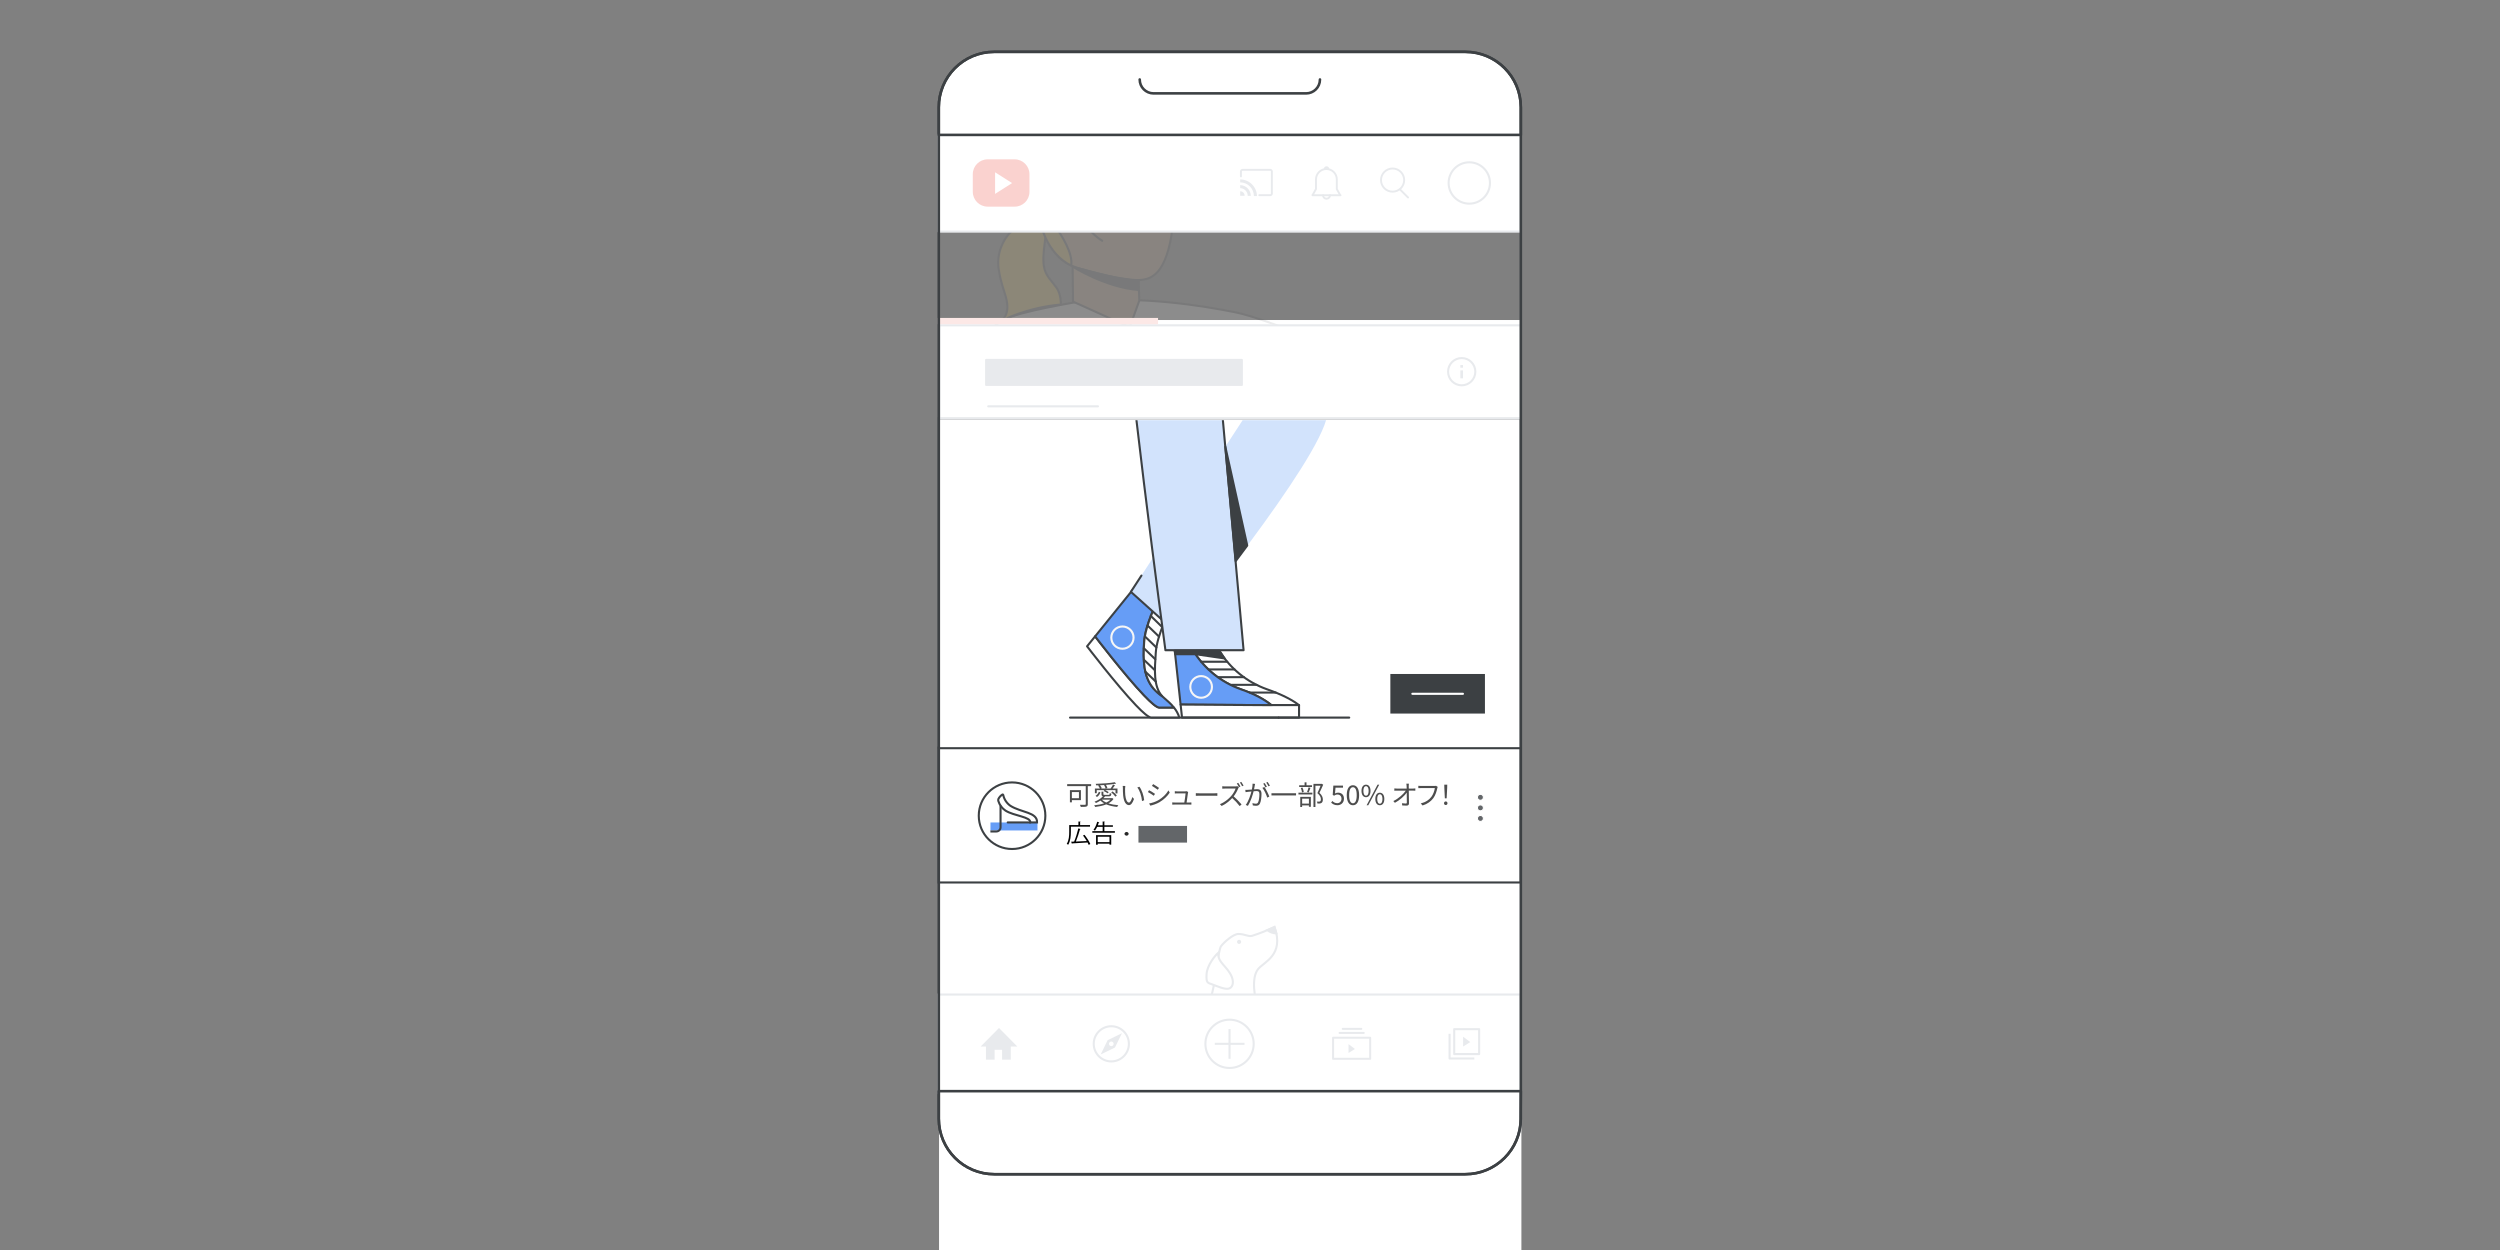 <?xml version="1.0" encoding="utf-8"?>
<!-- Generator: Adobe Illustrator 26.2.1, SVG Export Plug-In . SVG Version: 6.00 Build 0)  -->
<svg version="1.1" id="Layer_1" xmlns="http://www.w3.org/2000/svg" xmlns:xlink="http://www.w3.org/1999/xlink" x="0px" y="0px"
	 viewBox="0 0 1200 600" style="enable-background:new 0 0 1200 600;" xml:space="preserve">
<rect x="0" y="0" width="1200" height="600" fill="#808080" stroke="none"/>
<style type="text/css">
	.st0{fill:#FFFFFF;}
	.st1{fill:#E8EAED;}
	.st2{opacity:0.1;}
	.st3{clip-path:url(#SVGID_00000152947835884586114130000018082253226434946952_);}
	.st4{fill:#D0E1FA;}
	.st5{fill:none;stroke:#D0E1FA;stroke-miterlimit:10;}
	.st6{fill:none;stroke:#3C4043;stroke-linecap:round;stroke-linejoin:round;stroke-miterlimit:10;}
	.st7{fill:#3C4043;stroke:#3C4043;stroke-linecap:round;stroke-linejoin:round;stroke-miterlimit:10;}
	.st8{fill:#DDAF86;}
	.st9{fill-rule:evenodd;clip-rule:evenodd;fill:#DDAF86;}
	.st10{fill:#FFFFFF;stroke:#3C4043;stroke-linecap:round;stroke-linejoin:round;stroke-miterlimit:10;}
	.st11{fill:#FAC735;stroke:#3C4043;stroke-linecap:round;stroke-linejoin:round;stroke-miterlimit:10;}
	.st12{fill:#DDAF86;stroke:#3C4043;stroke-linecap:round;stroke-linejoin:round;stroke-miterlimit:10;}
	.st13{fill:none;stroke:#FFFFFF;stroke-linecap:round;stroke-linejoin:round;stroke-miterlimit:10;}
	.st14{fill:#3C4043;}
	.st15{fill:none;stroke:#E8EAED;stroke-linecap:round;stroke-linejoin:round;}
	.st16{fill:#FFFFFF;stroke:#E8EAED;stroke-miterlimit:10;}
	.st17{fill:#FFFFFF;stroke:#E8EAED;stroke-linecap:round;stroke-linejoin:round;}
	.st18{fill:#E8EAED;stroke:#E8EAED;stroke-miterlimit:10;}
	.st19{fill:#CEEAD6;}
	.st20{fill:#FAD2CF;}
	.st21{fill:none;}
	.st22{fill:#FFFFFF;stroke:#3C4043;stroke-width:1.25;stroke-linecap:round;stroke-linejoin:round;}
	.st23{fill:none;stroke:#3C4043;stroke-width:1.25;stroke-linecap:round;stroke-linejoin:round;}
	.st24{fill:none;stroke:#E8EAED;stroke-width:0.97;stroke-linejoin:round;}
	.st25{fill:none;stroke:#E8EAED;stroke-width:0.97;stroke-linecap:round;stroke-linejoin:round;}
	.st26{fill:none;stroke:#E8EAED;stroke-width:0.93;stroke-linecap:round;stroke-linejoin:round;}
	.st27{fill:none;stroke:#E8EAED;stroke-width:0.93;}
	.st28{fill:none;stroke:#E8EAED;stroke-width:0.93;stroke-linecap:round;stroke-linejoin:bevel;}
	.st29{fill:none;stroke:#E8EAED;stroke-linejoin:round;}
	.st30{fill:none;stroke:#E8EAED;stroke-linecap:square;stroke-linejoin:round;}
	.st31{fill:#FFFFFF;stroke:#3C4043;stroke-miterlimit:10;}
	.st32{clip-path:url(#SVGID_00000030471191013905131130000006197371196243881659_);}
	.st33{fill:#FFFFFF;stroke:#3C4043;stroke-linecap:round;stroke-linejoin:round;}
	.st34{fill:#669DF6;stroke:#3C4043;stroke-linecap:round;stroke-linejoin:round;}
	.st35{fill:none;stroke:#3C4043;stroke-linecap:round;stroke-linejoin:round;}
	.st36{fill:#D2E3FC;}
	.st37{fill:#669DF6;stroke:#F6F6F6;stroke-linecap:round;stroke-linejoin:round;}
	.st38{fill:#3C4043;stroke:#3C4043;stroke-linecap:round;stroke-linejoin:round;}
	.st39{fill:none;stroke:#FFFFFF;stroke-linecap:round;stroke-miterlimit:10;}
	.st40{enable-background:new    ;}
	.st41{fill:#4D4D4D;}
	.st42{fill:none;stroke:#3C4043;stroke-miterlimit:10;}
	.st43{fill:#669DF6;}
	.st44{fill:none;stroke:#3C4043;stroke-linecap:round;stroke-miterlimit:10;}
	.st45{fill:#636669;}
	.st46{fill:#636669;stroke:#FFFFFF;stroke-width:0.5;stroke-miterlimit:10;}
	.st47{fill:#FCE8E6;}
	.st48{fill:#E8EAED;stroke:#E8EAED;stroke-linecap:round;stroke-linejoin:round;}
	.st49{fill:#282828;}
</style>
<g>
	<rect x="450.74" y="153.61" class="st0" width="279.53" height="459.64"/>
	<rect x="667.37" y="520.72" class="st1" width="45.4" height="19"/>
	<g class="st2">
		<defs>
			<rect id="SVGID_1_" x="444.46" y="46.58" class="st2" width="205.2" height="122.2"/>
		</defs>
		<clipPath id="SVGID_00000137814144939974788130000016292009625629431204_">
			<use xlink:href="#SVGID_1_"  style="overflow:visible;"/>
		</clipPath>
		<g style="clip-path:url(#SVGID_00000137814144939974788130000016292009625629431204_);">
			<path class="st4" d="M540.26,367.98l37.4,60.8l-88.5,136l34.8,31.2c0,0,104-126.9,109.3-160.9c3.3-21-4.3-39.5-19.6-73.2
				s-27.3-57.7-37-77.2c-8.7-24.2-9.3-26.2-9.3-26.2l-76.2,8.7"/>
			<path class="st5" d="M540.26,367.98l37.4,60.8l-88.5,136l34.8,31.2c0,0,104-126.9,109.3-160.9c3.3-21-4.3-39.5-19.6-73.2
				s-27.3-57.7-37-77.2c-8.7-24.2-9.3-26.2-9.3-26.2l-76.2,8.7"/>
			<path class="st4" d="M545.96,331.88c-0.9,13.9-1.8,32.2-1.1,39.8c1.2,13,21,238.9,21,238.9h-57.3c0,0-31.2-237.1-31.2-282.9
				s14.5-42.2,14.5-42.2l66.8-2.5"/>
			<path class="st6" d="M545.96,331.88c-0.9,13.9-1.8,32.2-1.1,39.8c1.2,13,21,238.9,21,238.9h-57.3c0,0-31.2-237.1-31.2-282.9
				s14.5-42.2,14.5-42.2l66.8-2.5"/>
			<path class="st7" d="M435.86,273.88c2.8,3.3,24.6-16.6,24.6-16.6l-6.4-5.2C454.06,252.08,432.86,270.38,435.86,273.88
				L435.86,273.88z"/>
			<path class="st8" d="M667.16,153.18c0,0,28.9-42.6,30.9-48.7c1.8-5.6,1.7-19.4,6.6-29.7c5-10.3,8.7-11.6,8.7-11.6l-0.4,46.1
				l-28.2,54"/>
			<path class="st6" d="M667.16,153.18c0,0,28.9-42.6,30.9-48.7c1.8-5.6,1.7-19.4,6.6-29.7c5-10.3,8.7-11.6,8.7-11.6l-0.4,46.1
				l-28.2,54"/>
			<path class="st7" d="M491.16,290.28l94.1,15.5c0,0-2.2-4.9-4.3-10c-2-4.7-4-10.1-4-10.1L491.16,290.28z"/>
			<path class="st9" d="M523.66,105.68l5.7-0.2l0.4,11.8l-9.7-3.7l-0.1-2.2c0-0.4-0.1-0.9-0.3-1.5c-0.3-0.9-1.7-1.3-1.7-1.3l1.2-5.8
				L523.66,105.68z"/>
			<path class="st10" d="M690.26,169.58c0,0-2.3-6.8-11.6-12.6s-13.8-5-13.8-5s-10.8,16.6-13.9,17.7s-41.9-16.6-58.1-19.8
				s-43.5-7.7-73.7-5.3c0,0-30.3,4.9-37.6,9c-2.1,0.7-8.2,12.9-7.2,22.4c0.7,5.8,12,8.8,11,17.1c-4.2,33.9-0.5,96.8-0.5,96.8
				s15.9,0.6,49.2,2.2s51.4-4,51.4-4s-5.5-10.2-7.2-41.6c-0.9-17,8.5-37.6,5-56.2c0,0,70.2,14.5,75,14c7.2-0.7,19.3-13,24.1-21
				C687.06,175.18,690.26,169.58,690.26,169.58L690.26,169.58z"/>
			<path class="st8" d="M453.36,246.68c0,0,31.1,44,39.1,47.9c6.2,3,13.1,8.5,13.1,8.5c-1.9,0.4-19,4-21.7,4.7s-45.6-44.7-45.6-44.7
				"/>
			<path class="st6" d="M453.36,246.68c0,0,31.1,44,39.1,47.9c6.2,3,13.1,8.5,13.1,8.5c-1.9,0.4-19,4-21.7,4.7s-45.6-44.7-45.6-44.7
				"/>
			<path class="st0" d="M481.46,153.58c-15.2,9.3-68.7,67-68.8,81.9c0,12.3,26.5,41.7,23.2,38.4s19.4-24.2,22.7-21.6
				c-0.4-2.6-9.1-10.6-6.6-16.7s37.4-33.2,37.4-33.2"/>
			<g>
				<path class="st6" d="M481.46,153.58c-15.2,9.3-68.7,67-68.8,81.9c0,12.3,26.5,41.7,23.2,38.4s19.4-24.2,22.7-21.6
					c-0.4-2.6-9.1-10.6-6.6-16.7s37.4-33.2,37.4-33.2"/>
				<path class="st11" d="M509.26,146.18c0,0,0.1-5.1-2.2-8.2c-2-2.8-4.6-5.2-5.6-8.5c-2.2-7.2,2.2-19.5,0.6-26.9
					c-0.1-0.3-0.2-0.6-0.4-0.8c-0.3-0.3-0.9-0.2-1.3-0.1c-5.4,1.4-10.8,5.6-15,9.5s-7.1,11-6,18s2.4,9.4,3.5,13.6s1.1,8.1-1.9,11
					C480.96,153.88,493.26,147.48,509.26,146.18L509.26,146.18z"/>
				<path class="st12" d="M546.86,144.28l-4.6,12.8l-27.2-12.3l-0.5-41.5l31,4.4L546.86,144.28z"/>
				<path class="st12" d="M563.06,102.68c0.1,9.2-2.1,19.1-5.1,24.5c-4.9,8.9-11.7,7.7-21.1,6.2c-5.3-0.8-14.9-3.5-18.4-4.4
					c-16.3-4.4-19.7-20.9-15.3-38.1s21.2-27.6,37.4-23.2S562.96,84.98,563.06,102.68L563.06,102.68z"/>
				<path class="st11" d="M514.16,127.48c1-5.9-4.7-14.7-7.5-18.6c-2.3-3.2-2.1-8.3,0.4-11.3c0.6-0.8,1.5-1.4,2.4-1.4
					c1.8-0.1,3.1,1.8,3.7,3.6s1.1,3.8,2.5,5c-0.5-3.1,0.3-6.4,2.2-9c0.2,8.1,4.6,15.8,11.2,19.8c-4.1-2.7-7.8-6.3-9.7-11
					s-1.4-11.3,1-17s7.6-9.8,8.4-13c0.4,2.6,3,4.9,2.7,9.3c10.5-0.2,23.2,3.3,31.6-0.3c0,0-6.6-27.7-38.5-20.9
					C490.46,70.28,492.36,116.98,514.16,127.48L514.16,127.48z"/>
				<path class="st7" d="M544.66,105.18c3.5-2.3,4.1-7.8,1.2-12.2s-8.1-6.3-11.6-4s-4.1,7.8-1.2,12.2
					C535.86,105.68,541.06,107.48,544.66,105.18z"/>
				<path class="st7" d="M567.06,106.78c3.5-2.3,4.1-7.8,1.2-12.2s-8.1-6.3-11.6-4s-4.1,7.8-1.2,12.2
					C558.26,107.28,563.46,109.08,567.06,106.78z"/>
				<path class="st13" d="M544.36,93.18c-2.2-3.5-6.2-4.8-9-3.1"/>
				<path class="st13" d="M566.86,94.88c-2.2-3.5-6.2-4.8-9-3.1"/>
				<path class="st6" d="M553.56,96.38l-6.3-0.5"/>
				<path class="st6" d="M531.16,94.78l-18,5"/>
				<path class="st7" d="M514.86,127.98c0,0,15.8,10,31.6,11.2v-4.6C546.36,134.58,540.46,135.48,514.86,127.98z"/>
				<path class="st6" d="M483.26,307.98l31.5-7.2"/>
			</g>
			<path class="st14" d="M583.26,190.18c-2-7-5-12-5-12L583.26,190.18z"/>
			<path class="st6" d="M583.26,190.18c-2-7-5-12-5-12"/>
		</g>
	</g>
	<g>
		<path class="st15" d="M559.83,553.8h72.33"/>
		<path class="st16" d="M603.41,514.39c-2.84,14-3.33,31.83-1.12,34.72c2.72,3.55,4,2.67,4,4.69h-8.32
			c-1.57-4.94-3.14-20.09-3.14-29.53S604.77,507.53,603.41,514.39z"/>
		<path class="st17" d="M603.41,514.39c-2.84,14-3.33,31.83-1.12,34.72c2.72,3.55,4,2.67,4,4.69h-8.32
			c-1.57-4.94-3.14-20.09-3.14-29.53S604.77,507.53,603.41,514.39z"/>
		<path class="st18" d="M603.41,514.39c-0.59,2.91-1.09,6-1.47,9.06l-6.91,6.91c-0.11-2.17-0.16-4.24-0.16-6.09
			C594.87,514.84,604.77,507.53,603.41,514.39z"/>
		<path class="st16" d="M603.77,465.31c-3,4-2.16,13,1.22,22.61s5.39,15.83-1.61,26.47s-14,13.17-19.83,16
			c-4.93,2.37-13.29,8.31-15.88,13.51c-7.15,0.65-9.31,4.2-8.23,5.82c1.52,2.29,16.42,2.4,16.42,4.11h-20.63
			c-2.58,0.07-5.15-0.46-7.5-1.54c-1.35-0.43-3.35-1.65-6.13-4.06c-11.71-10.11-13.23-31.29-13.28-34.21s2.78-3.84,3.37-0.49
			c1.72,9.77,5,18.5,8.91,24.51c-0.08-5.8,1.85-11.46,5.46-16c5.84-7.64,22.74-21.8,28.36-28.76s5.62-9.67,7.42-16.63
			s2.93-20.68,4.27-22.49s5.83-5.85,8.31-5.85c3.18,0,4.5,1.35,6.52,0.91c3.7-1.18,7.32-2.61,10.83-4.27
			C616.61,458.59,606.5,461.71,603.77,465.31z"/>
		<path class="st15" d="M546.06,522.03c-4.55,5.95-6.57,13.28-4.88,20.36"/>
		<path class="st18" d="M611.77,444.95l-3.46,1.52c1.25,0.97,2.77,1.52,4.35,1.56C612.23,446.49,611.77,444.95,611.77,444.95z"/>
		<path class="st0" d="M565.18,533.08c3.28,4.11,4.37,10.95,0.13,15.73h-4.21c9,0,14.79,0.27,14.79,5h-20.66"/>
		<path class="st15" d="M565.18,533.08c3.28,4.11,4.37,10.95,0.13,15.73h-4.21c9,0,14.79,0.27,14.79,5h-20.66"/>
		<path class="st0" d="M592.4,513.04c-2.43,3.13-4.19,6.73-5.17,10.57c-0.67,3.37-2.69,21.12-1.57,25.17c0.84,3,3.82,3.68,4.49,5
			h-8.76c-1.35-3.37-2.7-7.5-2.47-10.88s0.68-21.34,0.68-27.41"/>
		<path class="st15" d="M592.4,513.04c-2.43,3.13-4.19,6.73-5.17,10.57c-0.67,3.37-2.69,21.12-1.57,25.17c0.84,3,3.82,3.68,4.49,5
			h-8.76c-1.35-3.37-2.7-7.5-2.47-10.88s0.68-21.34,0.68-27.41"/>
		<path class="st16" d="M584.77,457.32c-1.57,1.35-5.4,6.07-5.62,10.33s0.45,4.05,2.92,4.94s5.4,2.25,7.42,2s2.94-2.7,1.8-5.62
			C589.25,463.83,584.31,462.04,584.77,457.32z"/>
		<path class="st1" d="M594.77,453.1c0.55,0,1-0.45,1-1s-0.45-1-1-1s-1,0.45-1,1S594.22,453.1,594.77,453.1z"/>
		<path class="st19" d="M623.41,540.49c3.54-3.54,9.27-3.54,12.81,0c3.54,3.54,3.54,9.27,0,12.81c-3.54,3.54-9.27,3.54-12.81,0
			c0,0,0,0,0,0l0,0c-3.53-3.53-3.54-9.26,0-12.8c0,0,0,0,0,0V540.49z"/>
		<path class="st15" d="M637.93,550.92c-0.43,0.88-1.01,1.69-1.71,2.38c-3.61,3.46-9.35,3.34-12.81-0.27
			c-3.36-3.51-3.36-9.04,0-12.54"/>
	</g>
	<rect x="450.53" y="64.5" class="st17" width="279.39" height="46.67"/>
	<rect x="450.53" y="477.38" class="st16" width="279.39" height="47.32"/>
	<path class="st20" d="M487,76.48h-12.92c-3.94,0-7.14,3.2-7.14,7.14c0,0,0,0,0,0v0v8.43c0,3.94,3.2,7.14,7.14,7.14l0,0H487
		c3.9,0.03,7.1-3.1,7.14-7v-8.57C494.14,79.68,490.94,76.48,487,76.48L487,76.48z M477.64,93.07V82.69l8.16,5.19L477.64,93.07z"/>
	<circle class="st15" cx="705.26" cy="87.83" r="9.92"/>
	<rect x="450.72" y="155.55" class="st21" width="279.21" height="500.36"/>
	<path class="st22" d="M450.62,51.5c-0.03-14.67,11.84-26.58,26.51-26.61c0,0,0,0,0,0H703.4c14.69,0.01,26.59,11.92,26.6,26.61
		v13.26H450.62V51.5z"/>
	<path class="st22" d="M729.92,537c0,14.7-11.91,26.61-26.61,26.62H477.24c-14.7,0-26.62-11.92-26.62-26.62v-13.23H730L729.9,537
		H729.92z"/>
	<path class="st23" d="M547.06,38.15L547.06,38.15c-0.02,3.67,2.95,6.66,6.62,6.68c0,0,0,0,0,0h73.22c3.67,0.02,6.66-2.95,6.68-6.62
		c0,0,0,0,0,0v-0.06l0,0"/>
	<path class="st1" d="M647.3,505.44v-4.26l3.06,2.32L647.3,505.44z"/>
	<rect x="639.88" y="498.12" class="st24" width="17.8" height="10.11"/>
	<path class="st25" d="M643,495.8h11.59"/>
	<path class="st25" d="M644.52,493.85h8.9"/>
	<path class="st26" d="M630,93.72h13.45"/>
	<path class="st27" d="M630,93.72l1.67-3v-4.6c0-2.76,2.24-5,5-5s5,2.24,5,5v4.64l1.66,3"/>
	<path class="st28" d="M638.4,93.72c0,0.92-0.75,1.67-1.67,1.67c-0.92,0-1.67-0.75-1.67-1.67"/>
	<path class="st28" d="M635.9,81.11c0-0.46,0.37-0.83,0.83-0.83l0,0l0,0c0.46,0,0.83,0.37,0.84,0.83"/>
	<path class="st1" d="M473.25,502.34v6.3h4.17v-4.73H481v4.73h4.17v-6.3h3.15l-8.8-8.91l-8.81,8.91H473.25z"/>
	<path class="st26" d="M672.15,91.08l3.71,3.71"/>
	<circle class="st26" cx="668.44" cy="86.44" r="5.56"/>
	<path class="st1" d="M595.28,91.82V94h2.13c0.05-1.15-0.84-2.13-2-2.18c0,0,0,0,0,0H595.28z M595.28,88.82v1.49
		c2.01,0.03,3.63,1.68,3.62,3.69h1.48c-0.04-2.81-2.29-5.09-5.1-5.15V88.82z M595.28,86.04v1.49c3.63,0.01,6.57,2.95,6.59,6.58h1.48
		c-0.08-4.41-3.66-7.96-8.07-8V86.04z"/>
	<path class="st26" d="M604.46,93.68h5.29c0.4-0.03,0.72-0.35,0.74-0.75V82.27c-0.03-0.4-0.34-0.71-0.74-0.74h-13.36
		c-0.4,0.03-0.71,0.34-0.74,0.74v2.41"/>
	<circle class="st15" cx="533.43" cy="501.04" r="8.44"/>
	<path class="st1" d="M531.67,499.28l-3.34,6.86l6.86-3.34l3.34-6.86L531.67,499.28z M533.43,502.15c-0.61,0-1.11-0.5-1.11-1.11
		c0-0.61,0.5-1.11,1.11-1.11s1.11,0.5,1.11,1.11v0l0,0c0.02,0.58-0.42,1.07-1,1.11H533.43z"/>
	<rect x="698.02" y="493.99" class="st29" width="11.96" height="11.96"/>
	<polyline class="st29" points="707.67,508.09 695.8,508.09 695.8,496.22 	"/>
	<path class="st1" d="M702.29,502.34v-4.73l3.43,2.59L702.29,502.34z"/>
	<circle class="st15" cx="590.18" cy="501.04" r="11.59"/>
	<line class="st30" x1="590.18" y1="494.45" x2="590.18" y2="507.72"/>
	<line class="st30" x1="583.6" y1="501.04" x2="596.86" y2="501.04"/>
	<rect x="450.53" y="358.84" class="st31" width="279.39" height="64.75"/>
	<rect x="450.66" y="200.74" class="st31" width="279.33" height="158.4"/>
	<g>
		<defs>
			<rect id="SVGID_00000103952767321410536080000009575338971936640652_" x="510.36" y="201.68" width="143.69" height="145.51"/>
		</defs>
		<clipPath id="SVGID_00000179608827386584296560000006154720491797837225_">
			<use xlink:href="#SVGID_00000103952767321410536080000009575338971936640652_"  style="overflow:visible;"/>
		</clipPath>
		<g style="clip-path:url(#SVGID_00000179608827386584296560000006154720491797837225_);">
			<path class="st33" d="M595.64,330.86c7.35,2.56,11.85,5.34,14.68,7.64h13.22c-2.83-2.3-8-5.08-15.37-7.64
				c-9.52-3.36-17.6-9.88-22.89-18.47h-12.53C578.04,320.98,586.12,327.5,595.64,330.86z"/>
			<path class="st34" d="M595.64,330.86c-9.52-3.36-17.6-9.88-22.89-18.47h-8.87l2.81,25.81l43.63,0.3
				C607.49,336.19,603,333.41,595.64,330.86z"/>
			<path class="st33" d="M613.72,344.45h9.82v-6h-13.22"/>
			<polyline class="st33" points="610.32,338.49 566.69,338.19 567.37,344.45 613.72,344.45 			"/>
			<path class="st35" d="M513.62,344.45h134"/>
			<path class="st33" d="M556.47,339.64c-1.26,0-4-2.4-7.38-5.92c-9.31-9.74-23.31-28.1-23.44-28.27l-3.86,4.78
				c0,0,14.09,18.48,23.44,28.27c3.36,3.52,6.12,5.92,7.38,5.92h13.46c-0.53-1.75-1.4-3.37-2.56-4.78H556.47z"/>
			<path class="st34" d="M556.47,339.64h7c-0.69-0.91-1.47-1.75-2.32-2.51l-7.52-6.68c-4.66-5.64-5.07-13.32-4.48-22.26
				c0.57-8.54,6.43-19.7,7-20.69l-9.26-8.32l-21.23,26.27c0.13,0.17,14.13,18.53,23.44,28.27
				C552.45,337.24,555.21,339.64,556.47,339.64z"/>
			<path class="st33" d="M554.77,313.3c0.59-8.94,7-20.76,7-20.76l-5.62-5c-0.52,1-6.38,12.15-6.95,20.69
				c-0.59,8.94-0.26,16.7,4.48,22.26c1.17,1.45,2.57,2.69,4.14,3.69C553.58,329.48,554.23,321.37,554.77,313.3z"/>
			<line class="st35" x1="552.34" y1="295.61" x2="557.93" y2="301.08"/>
			<line class="st35" x1="550.86" y1="300.3" x2="556.33" y2="305.57"/>
			<line class="st35" x1="549.58" y1="305.51" x2="555.04" y2="310.78"/>
			<line class="st35" x1="549.07" y1="311.17" x2="554.53" y2="316.44"/>
			<line class="st35" x1="549.07" y1="316.69" x2="554.34" y2="321.71"/>
			<line class="st35" x1="549.77" y1="322.41" x2="554.79" y2="327.17"/>
			<path class="st36" d="M576.31,155.28l24.47,39.79l-58,89l22.76,20.44c0,0,68.1-83.09,71.56-105.33
				c2.14-13.74-2.8-25.88-12.85-47.94s-17.9-37.77-24.25-50.56c-5.63-15.82-6-17.15-6-17.15l-49.93,5.72"/>
			<path class="st35" d="M565.58,304.52l-22.76-20.44l5.07-7.8"/>
			<path class="st36" d="M583.76,131.57c-0.59,9.1-1.2,21.09-0.74,26.08c0.77,8.54,13.9,154.45,13.9,154.45H559.4
				c0,0-20.63-153.24-20.63-183.24s9.59-27.6,9.59-27.6l43.69-1.64"/>
			<path class="st35" d="M583.76,131.57c-0.59,9.1-1.2,21.09-0.74,26.08c0.77,8.54,13.9,154.45,13.9,154.45H559.4
				c0,0-20.63-153.24-20.63-183.24s9.59-27.6,9.59-27.6l43.69-1.64"/>
			<circle class="st37" cx="576.54" cy="329.72" r="5.2"/>
			<circle class="st37" cx="538.77" cy="306.06" r="5.34"/>
			<path class="st38" d="M563.88,312.38l0.28,1.66H574l13.79,2c0,0,0.42,0.64-2.5-3.71C583,312.38,563.88,312.38,563.88,312.38z"/>
			<path class="st38" d="M588.16,214.45l10.52,47.41l-5.55,7.46L588.16,214.45z"/>
			<line class="st35" x1="576.55" y1="317.63" x2="589.04" y2="317.63"/>
			<line class="st35" x1="580.15" y1="321.33" x2="592.57" y2="321.33"/>
			<line class="st35" x1="584.63" y1="325.03" x2="597.05" y2="325.03"/>
			<line class="st35" x1="591.07" y1="328.72" x2="603.19" y2="328.72"/>
			<line class="st35" x1="599.9" y1="332.42" x2="612.32" y2="332.42"/>
		</g>
	</g>
	<rect x="667.37" y="323.51" class="st14" width="45.4" height="19"/>
	<line class="st39" x1="677.93" y1="333.02" x2="702.21" y2="333.02"/>
	<line class="st39" x1="677.93" y1="530.22" x2="702.21" y2="530.22"/>
	<g class="st40">
		<path class="st41" d="M523.74,377.35h-1.6v8.61c0,0.69-0.17,1.04-0.66,1.18c-0.52,0.18-1.42,0.18-2.69,0.18
			c-0.06-0.27-0.26-0.75-0.42-1.03c1.04,0.05,2.11,0.04,2.41,0.03c0.29-0.01,0.38-0.1,0.38-0.38v-8.59h-8.92v-0.96h11.5V377.35z
			 M514.5,384.07v1.04h-0.94v-5.86h5.28v4.82H514.5z M514.5,380.19v2.96h3.39v-2.96H514.5z"/>
		<path class="st41" d="M534.48,383.5c-0.6,0.87-1.43,1.57-2.44,2.12c1.39,0.45,3.03,0.75,4.76,0.88c-0.21,0.19-0.43,0.6-0.56,0.84
			c-1.91-0.2-3.73-0.6-5.25-1.24c-1.56,0.64-3.41,1.01-5.27,1.25c-0.09-0.22-0.33-0.61-0.51-0.81c1.69-0.16,3.34-0.46,4.76-0.94
			c-0.68-0.38-1.27-0.82-1.77-1.33c-0.69,0.46-1.43,0.86-2.13,1.17c-0.14-0.17-0.49-0.48-0.68-0.64c1.52-0.58,3.08-1.51,4.03-2.6
			c-0.55-0.09-0.7-0.36-0.7-0.96v-1.25h0.9v1.23c0,0.26,0.09,0.31,0.64,0.31h1.9c0.4,0,0.48-0.09,0.53-0.86
			c0.18,0.13,0.52,0.22,0.77,0.27c-0.09,1.05-0.34,1.3-1.18,1.3h-2.11l0.23,0.08c-0.22,0.27-0.46,0.53-0.73,0.78h4.04l0.16-0.04
			L534.48,383.5z M526.45,380.73h-0.9v-2.25h2.39c-0.16-0.42-0.51-0.98-0.83-1.39l0.38-0.16c-0.46,0.03-0.9,0.04-1.33,0.05
			c-0.03-0.22-0.12-0.56-0.21-0.74c3.17-0.09,7.06-0.36,9.15-0.78l0.64,0.68c-1.33,0.26-3.07,0.47-4.9,0.6
			c0.33,0.48,0.6,1.05,0.7,1.46l-0.81,0.29h2.34c0.39-0.53,0.91-1.35,1.2-1.91l0.91,0.35c-0.35,0.53-0.75,1.09-1.13,1.56h2.34v2.34
			h-0.94v-1.56h-4.93c0.61,0.29,1.3,0.65,1.66,0.96l-0.51,0.58c-0.4-0.35-1.24-0.84-1.92-1.14l0.38-0.4h-3.69V380.73z
			 M525.87,381.99c0.78-0.42,1.3-1.18,1.59-1.96l0.73,0.31c-0.3,0.84-0.78,1.7-1.65,2.21L525.87,381.99z M530.1,376.81
			c-0.7,0.04-1.4,0.08-2.09,0.12c0.36,0.43,0.69,0.98,0.82,1.38l-0.43,0.18h2.3c-0.09-0.44-0.42-1.12-0.75-1.62L530.1,376.81z
			 M528.88,383.85c0.55,0.53,1.26,0.99,2.12,1.37c0.82-0.36,1.52-0.82,2.05-1.37H528.88z M534.05,379.88
			c0.75,0.57,1.64,1.4,2.03,1.99l-0.69,0.53c-0.39-0.58-1.25-1.47-2-2.07L534.05,379.88z"/>
		<path class="st41" d="M540.04,378.54c-0.01,0.82,0,2,0.09,3.08c0.21,2.17,0.84,3.61,1.77,3.61c0.66,0,1.27-1.35,1.61-2.65
			l0.82,0.92c-0.78,2.21-1.57,2.96-2.44,2.96c-1.23,0-2.42-1.22-2.77-4.59c-0.12-1.13-0.14-2.72-0.14-3.47
			c0-0.3-0.01-0.84-0.09-1.16l1.26,0.03C540.1,377.59,540.04,378.2,540.04,378.54z M549.21,384.1l-1.04,0.43
			c-0.23-2.35-1.01-5.02-2.26-6.54l1.01-0.35C548.08,379.15,549.01,381.9,549.21,384.1z"/>
		<path class="st41" d="M554.41,381.05l-0.6,0.91c-0.64-0.47-2.05-1.38-2.83-1.78l0.57-0.88
			C552.32,379.71,553.84,380.63,554.41,381.05z M555.92,384.14c2.16-1.24,3.87-2.92,4.93-4.76l0.62,1.07
			c-1.12,1.75-2.93,3.43-4.99,4.65c-1.31,0.75-3.11,1.37-4.32,1.61l-0.6-1.05C552.99,385.41,554.6,384.89,555.92,384.14z
			 M556.33,378.2l-0.61,0.88c-0.62-0.47-2.03-1.4-2.79-1.85l0.58-0.87C554.28,376.79,555.77,377.78,556.33,378.2z"/>
		<path class="st41" d="M570.23,380.56c-0.1,0.88-0.48,3.46-0.66,4.65h1.27c0.29,0,0.75-0.01,1.03-0.04v1.05
			c-0.23-0.01-0.71-0.03-0.99-0.03h-7.12c-0.4,0-0.7,0.01-1.08,0.04v-1.08c0.31,0.03,0.69,0.05,1.08,0.05h4.71
			c0.2-1.09,0.57-3.63,0.61-4.37h-4.13c-0.38,0-0.72,0.03-1.04,0.04v-1.09c0.31,0.04,0.7,0.08,1.03,0.08h3.95
			c0.21,0,0.53-0.04,0.65-0.09l0.79,0.38C570.28,380.29,570.24,380.46,570.23,380.56z"/>
		<path class="st41" d="M575.81,380.79h7.12c0.65,0,1.12-0.04,1.4-0.06v1.27c-0.26-0.01-0.81-0.06-1.39-0.06h-7.14
			c-0.72,0-1.4,0.03-1.81,0.06v-1.27C574.39,380.75,575.08,380.79,575.81,380.79z"/>
		<path class="st41" d="M594.33,378.45c-0.44,1.13-1.26,2.65-2.18,3.82c1.37,1.17,2.95,2.86,3.8,3.87l-0.91,0.79
			c-0.87-1.16-2.25-2.68-3.58-3.87c-1.39,1.51-3.15,2.92-5.07,3.81l-0.83-0.87c2.09-0.82,4.02-2.37,5.36-3.86
			c0.88-1,1.83-2.55,2.16-3.63H588c-0.45,0-1.17,0.05-1.31,0.06v-1.17c0.18,0.03,0.92,0.08,1.31,0.08h5.02
			c0.43,0,0.77-0.04,0.98-0.1l0.66,0.51C594.58,377.99,594.41,378.28,594.33,378.45z M595.41,377.55l-0.7,0.31
			c-0.26-0.52-0.69-1.29-1.04-1.79l0.69-0.3C594.68,376.25,595.17,377.04,595.41,377.55z M596.92,377.08l-0.7,0.31
			c-0.29-0.56-0.71-1.3-1.07-1.78l0.68-0.3C596.18,375.79,596.67,376.6,596.92,377.08z"/>
		<path class="st41" d="M602.28,377.03c-0.08,0.38-0.2,1.14-0.34,1.85c0.61-0.05,1.14-0.09,1.46-0.09c1.17,0,2.12,0.44,2.12,2.21
			c0,1.55-0.22,3.61-0.75,4.69c-0.42,0.87-1.07,1.08-1.9,1.08c-0.51,0-1.12-0.09-1.53-0.18l-0.17-1.09
			c0.55,0.17,1.22,0.27,1.59,0.27c0.48,0,0.88-0.1,1.14-0.68c0.42-0.87,0.61-2.57,0.61-3.98c0-1.18-0.55-1.4-1.38-1.4
			c-0.31,0-0.83,0.04-1.39,0.09c-0.48,1.86-1.37,4.81-2.74,7.01l-1.05-0.43c1.33-1.77,2.3-4.73,2.74-6.47
			c-0.69,0.07-1.31,0.13-1.65,0.17c-0.3,0.04-0.85,0.1-1.17,0.16l-0.12-1.12c0.42,0.01,0.75,0.01,1.17,0
			c0.43-0.01,1.18-0.08,1.98-0.14c0.2-0.94,0.34-1.95,0.34-2.83l1.2,0.12C602.37,376.5,602.31,376.77,602.28,377.03z M609.27,382.37
			l-1,0.48c-0.39-1.34-1.4-3.6-2.33-4.67l0.95-0.43C607.7,378.81,608.84,381.16,609.27,382.37z M608.11,377.65l-0.71,0.31
			c-0.26-0.52-0.7-1.31-1.05-1.81l0.7-0.29C607.37,376.33,607.84,377.13,608.11,377.65z M609.57,377.12l-0.7,0.31
			c-0.29-0.56-0.71-1.3-1.08-1.79l0.69-0.3C608.81,375.82,609.32,376.64,609.57,377.12z"/>
		<path class="st41" d="M622.1,380.76v1.05h-11.8v-1.05H622.1z"/>
		<path class="st41" d="M623.26,380.47h6.68v0.88h-6.68V380.47z M629.76,377.76h-6.16v-0.84h2.6v-1.39h0.92v1.39h2.64V377.76z
			 M624.13,382.49h5.08v4.78h-0.94v-0.69h-3.25v0.77h-0.9V382.49z M624.96,380.32c-0.07-0.57-0.3-1.44-0.57-2.11l0.81-0.17
			c0.3,0.64,0.53,1.52,0.6,2.08L624.96,380.32z M625.03,383.35v2.39h3.25v-2.39H625.03z M627.38,380.16
			c0.25-0.6,0.57-1.56,0.73-2.21l0.91,0.22c-0.27,0.75-0.58,1.61-0.86,2.18L627.38,380.16z M635.14,376.65
			c-0.53,1.22-1.2,2.72-1.81,3.9c1.3,1.2,1.62,2.22,1.64,3.15c0,0.79-0.18,1.39-0.64,1.69c-0.23,0.16-0.51,0.25-0.84,0.29
			c-0.33,0.04-0.75,0.04-1.13,0.03c-0.01-0.27-0.1-0.69-0.27-0.96c0.4,0.04,0.75,0.04,1.03,0.03c0.19-0.01,0.4-0.05,0.56-0.14
			c0.27-0.17,0.35-0.56,0.35-1.03c0-0.82-0.36-1.78-1.68-2.91c0.53-1.09,1.11-2.5,1.51-3.54h-2.46v10.19h-0.94v-11.1h3.82l0.16-0.04
			L635.14,376.65z"/>
		<path class="st41" d="M638.95,385.26l0.59-0.78c0.55,0.55,1.23,1.05,2.34,1.05c1.12,0,2.03-0.82,2.03-2.11s-0.78-2.05-1.98-2.05
			c-0.64,0-1.04,0.21-1.59,0.57l-0.64-0.4l0.3-4.46h4.64v1.01h-3.6l-0.23,2.77c0.43-0.23,0.84-0.39,1.42-0.39
			c1.59,0,2.87,0.91,2.87,2.91s-1.51,3.13-3.12,3.13C640.5,386.52,639.59,385.89,638.95,385.26z"/>
		<path class="st41" d="M646.44,381.68c0-3.11,1.13-4.77,2.98-4.77c1.85,0,2.96,1.68,2.96,4.77c0,3.11-1.12,4.84-2.96,4.84
			C647.57,386.52,646.44,384.79,646.44,381.68z M651.22,381.68c0-2.72-0.73-3.82-1.81-3.82c-1.09,0-1.82,1.11-1.82,3.82
			s0.73,3.89,1.82,3.89C650.49,385.57,651.22,384.4,651.22,381.68z"/>
		<path class="st41" d="M653.52,379.63c0-1.91,0.86-2.99,2.16-2.99c1.31,0,2.17,1.08,2.17,2.99c0,1.92-0.86,3.03-2.17,3.03
			C654.38,382.66,653.52,381.55,653.52,379.63z M656.95,379.63c0-1.52-0.52-2.26-1.27-2.26c-0.74,0-1.26,0.74-1.26,2.26
			c0,1.52,0.52,2.29,1.26,2.29C656.43,381.92,656.95,381.15,656.95,379.63z M661.22,376.64h0.81l-5.26,9.88h-0.79L661.22,376.64z
			 M660.15,383.5c0-1.91,0.87-2.99,2.17-2.99c1.3,0,2.16,1.08,2.16,2.99c0,1.92-0.86,3.02-2.16,3.02
			C661.02,386.52,660.15,385.43,660.15,383.5z M663.58,383.5c0-1.52-0.52-2.26-1.26-2.26c-0.75,0-1.26,0.74-1.26,2.26
			c0,1.52,0.51,2.29,1.26,2.29C663.06,385.79,663.58,385.02,663.58,383.5z"/>
		<path class="st41" d="M676.19,377.26c0,0.3,0.01,0.74,0.03,1.26h2.04c0.34,0,0.84-0.05,1.1-0.08v1.09
			c-0.3-0.01-0.75-0.03-1.07-0.03h-2.07c0.04,1.95,0.08,4.54,0.09,6.16c0,0.68-0.4,1.04-1.18,1.04c-0.68,0-1.44-0.03-2.08-0.08
			l-0.09-1.07c0.62,0.1,1.35,0.16,1.83,0.16c0.38,0,0.48-0.17,0.48-0.52c0-1.04-0.01-2.98-0.04-4.72c-1.08,1.53-3.35,3.64-5.68,4.88
			l-0.75-0.84c2.64-1.29,4.95-3.45,5.98-5h-4.28c-0.44,0-0.82,0.01-1.22,0.04v-1.11c0.38,0.04,0.79,0.08,1.2,0.08h4.73
			c-0.01-0.52-0.03-0.96-0.04-1.26c-0.04-0.49-0.07-0.82-0.12-1.09h1.21C676.22,376.53,676.19,376.9,676.19,377.26z"/>
		<path class="st41" d="M689.9,378.35c-0.27,1.37-0.91,3.46-1.94,4.8c-1.18,1.52-2.73,2.73-5.12,3.48l-0.88-0.98
			c2.52-0.64,3.98-1.74,5.07-3.13c0.92-1.18,1.52-2.99,1.7-4.24h-6.64c-0.52,0-0.96,0.03-1.3,0.04v-1.14
			c0.36,0.04,0.87,0.08,1.3,0.08h6.53c0.2,0,0.44,0,0.69-0.07l0.79,0.51C690,377.89,689.95,378.11,689.9,378.35z"/>
		<path class="st41" d="M693.13,385.56c0-0.52,0.38-0.87,0.83-0.87c0.46,0,0.83,0.35,0.83,0.87c0,0.52-0.38,0.86-0.83,0.86
			C693.5,386.42,693.13,386.08,693.13,385.56z M693.28,378.16l-0.03-1.53h1.43l-0.03,1.53l-0.26,5.04h-0.86L693.28,378.16z"/>
	</g>
	<circle class="st42" cx="485.79" cy="391.54" r="15.98"/>
	<path class="st43" d="M475.42,394.78h22.46c0.06,0,0.11,0.05,0.11,0.11v3.74h-22.57V394.78L475.42,394.78z"/>
	<path class="st31" d="M497.8,394.77L497.8,394.77c0.15-5-7.53-4.66-12.83-8c-1.77-1.25-3-3.12-3.43-5.24
		c-0.03-0.13-0.16-0.21-0.29-0.18c0,0,0,0,0,0h-0.05c-0.87,0.54-1.56,1.31-2,2.23l0,0c-0.08,0.29-0.08,0.6,0,0.89
		c0.58,1.89,1.8,3.53,3.45,4.63c4.08,2.59,12.12,2.92,11.91,5.67L497.8,394.77z"/>
	<path class="st42" d="M480.26,386.61L480.26,386.61v10.49c0,1.1-0.9,2-2,2h-2.87"/>
	<line class="st44" x1="494.59" y1="394.77" x2="483.71" y2="394.77"/>
	<rect x="546.46" y="396.45" class="st45" width="23.32" height="8"/>
	<circle class="st46" cx="710.6" cy="382.71" r="1.43"/>
	<circle class="st46" cx="710.6" cy="387.78" r="1.43"/>
	<circle class="st46" cx="710.6" cy="392.85" r="1.43"/>
	<rect x="450.87" y="156.16" class="st17" width="279.13" height="44.58"/>
	<rect x="450.14" y="152.61" class="st47" width="105.72" height="3.01"/>
	<line class="st15" x1="474.35" y1="195.04" x2="527.02" y2="195.04"/>
	<rect x="473.34" y="172.76" class="st48" width="122.75" height="12"/>
	<circle class="st15" cx="701.62" cy="178.41" r="6.54"/>
	<rect x="700.97" y="175.23" class="st1" width="1.28" height="1.27"/>
	<rect x="700.97" y="177.78" class="st1" width="1.28" height="3.82"/>
	<path class="st23" d="M477.24,24.89H703.4c14.69,0.01,26.59,11.92,26.6,26.61V537c0,14.7-11.92,26.62-26.62,26.62H477.24
		c-14.7,0-26.62-11.92-26.62-26.62V51.5c-0.03-14.67,11.84-26.58,26.51-26.61c0,0,0,0,0,0H477.24z"/>
	<g id="Stark_-_YTADS_ad_badge_x5F_JA-24_00000124845281949148897710000004321921946820027830_">
		<path class="st49" d="M539.75,400.23c0-0.2,0.1-0.5,0.3-0.6c0.2-0.2,0.4-0.3,0.7-0.3c0.3,0,0.5,0.1,0.7,0.3
			c0.2,0.2,0.3,0.4,0.3,0.6c0,0.2-0.1,0.5-0.3,0.6c-0.2,0.2-0.4,0.3-0.7,0.3c-0.3,0-0.5-0.1-0.7-0.3
			C539.85,400.73,539.75,400.53,539.75,400.23z"/>
		<g>
			<path d="M523.21,396.8h-9.19v2.49c0,1.82-0.17,4.45-1.3,6.2c-0.14-0.13-0.49-0.37-0.68-0.46c1.08-1.68,1.18-4.04,1.18-5.75v-3.26
				h4.42v-1.7l1.07,0.07c-0.01,0.08-0.08,0.14-0.24,0.17v1.46h4.74v0.77V396.8z M520.56,400.7c1.1,1.38,2.31,3.23,2.79,4.43
				l-0.79,0.4c-0.12-0.32-0.3-0.71-0.52-1.13c-2.7,0.18-5.56,0.33-7.34,0.43c-0.02,0.1-0.1,0.14-0.18,0.16l-0.37-0.97l1.44-0.06
				c0.72-1.69,1.56-4.38,2.01-6.32l1.08,0.29c-0.02,0.08-0.13,0.14-0.29,0.16c-0.47,1.75-1.26,4.16-1.97,5.85l5.21-0.24
				c-0.52-0.9-1.18-1.86-1.8-2.65l0.72-0.34L520.56,400.7z"/>
			<path d="M530.11,398.93h5.04v0.77h-10.83v-0.77h4.96v-2.04h-2.64c-0.32,0.68-0.68,1.32-1.05,1.8c-0.17-0.13-0.48-0.32-0.7-0.42
				c0.72-0.88,1.38-2.39,1.77-3.83l1.01,0.28c-0.02,0.08-0.11,0.13-0.25,0.13c-0.13,0.43-0.29,0.86-0.46,1.29h2.31v-1.83l1.07,0.07
				c-0.01,0.08-0.07,0.14-0.24,0.17v1.59h4.09v0.74h-4.09v2.04L530.11,398.93z M526.1,405.47v-4.61h7.29v4.59h-0.84v-0.49h-5.64v0.5
				h-0.82L526.1,405.47z M532.55,401.62h-5.64v2.59h5.64V401.62z"/>
		</g>
	</g>
</g>
</svg>
